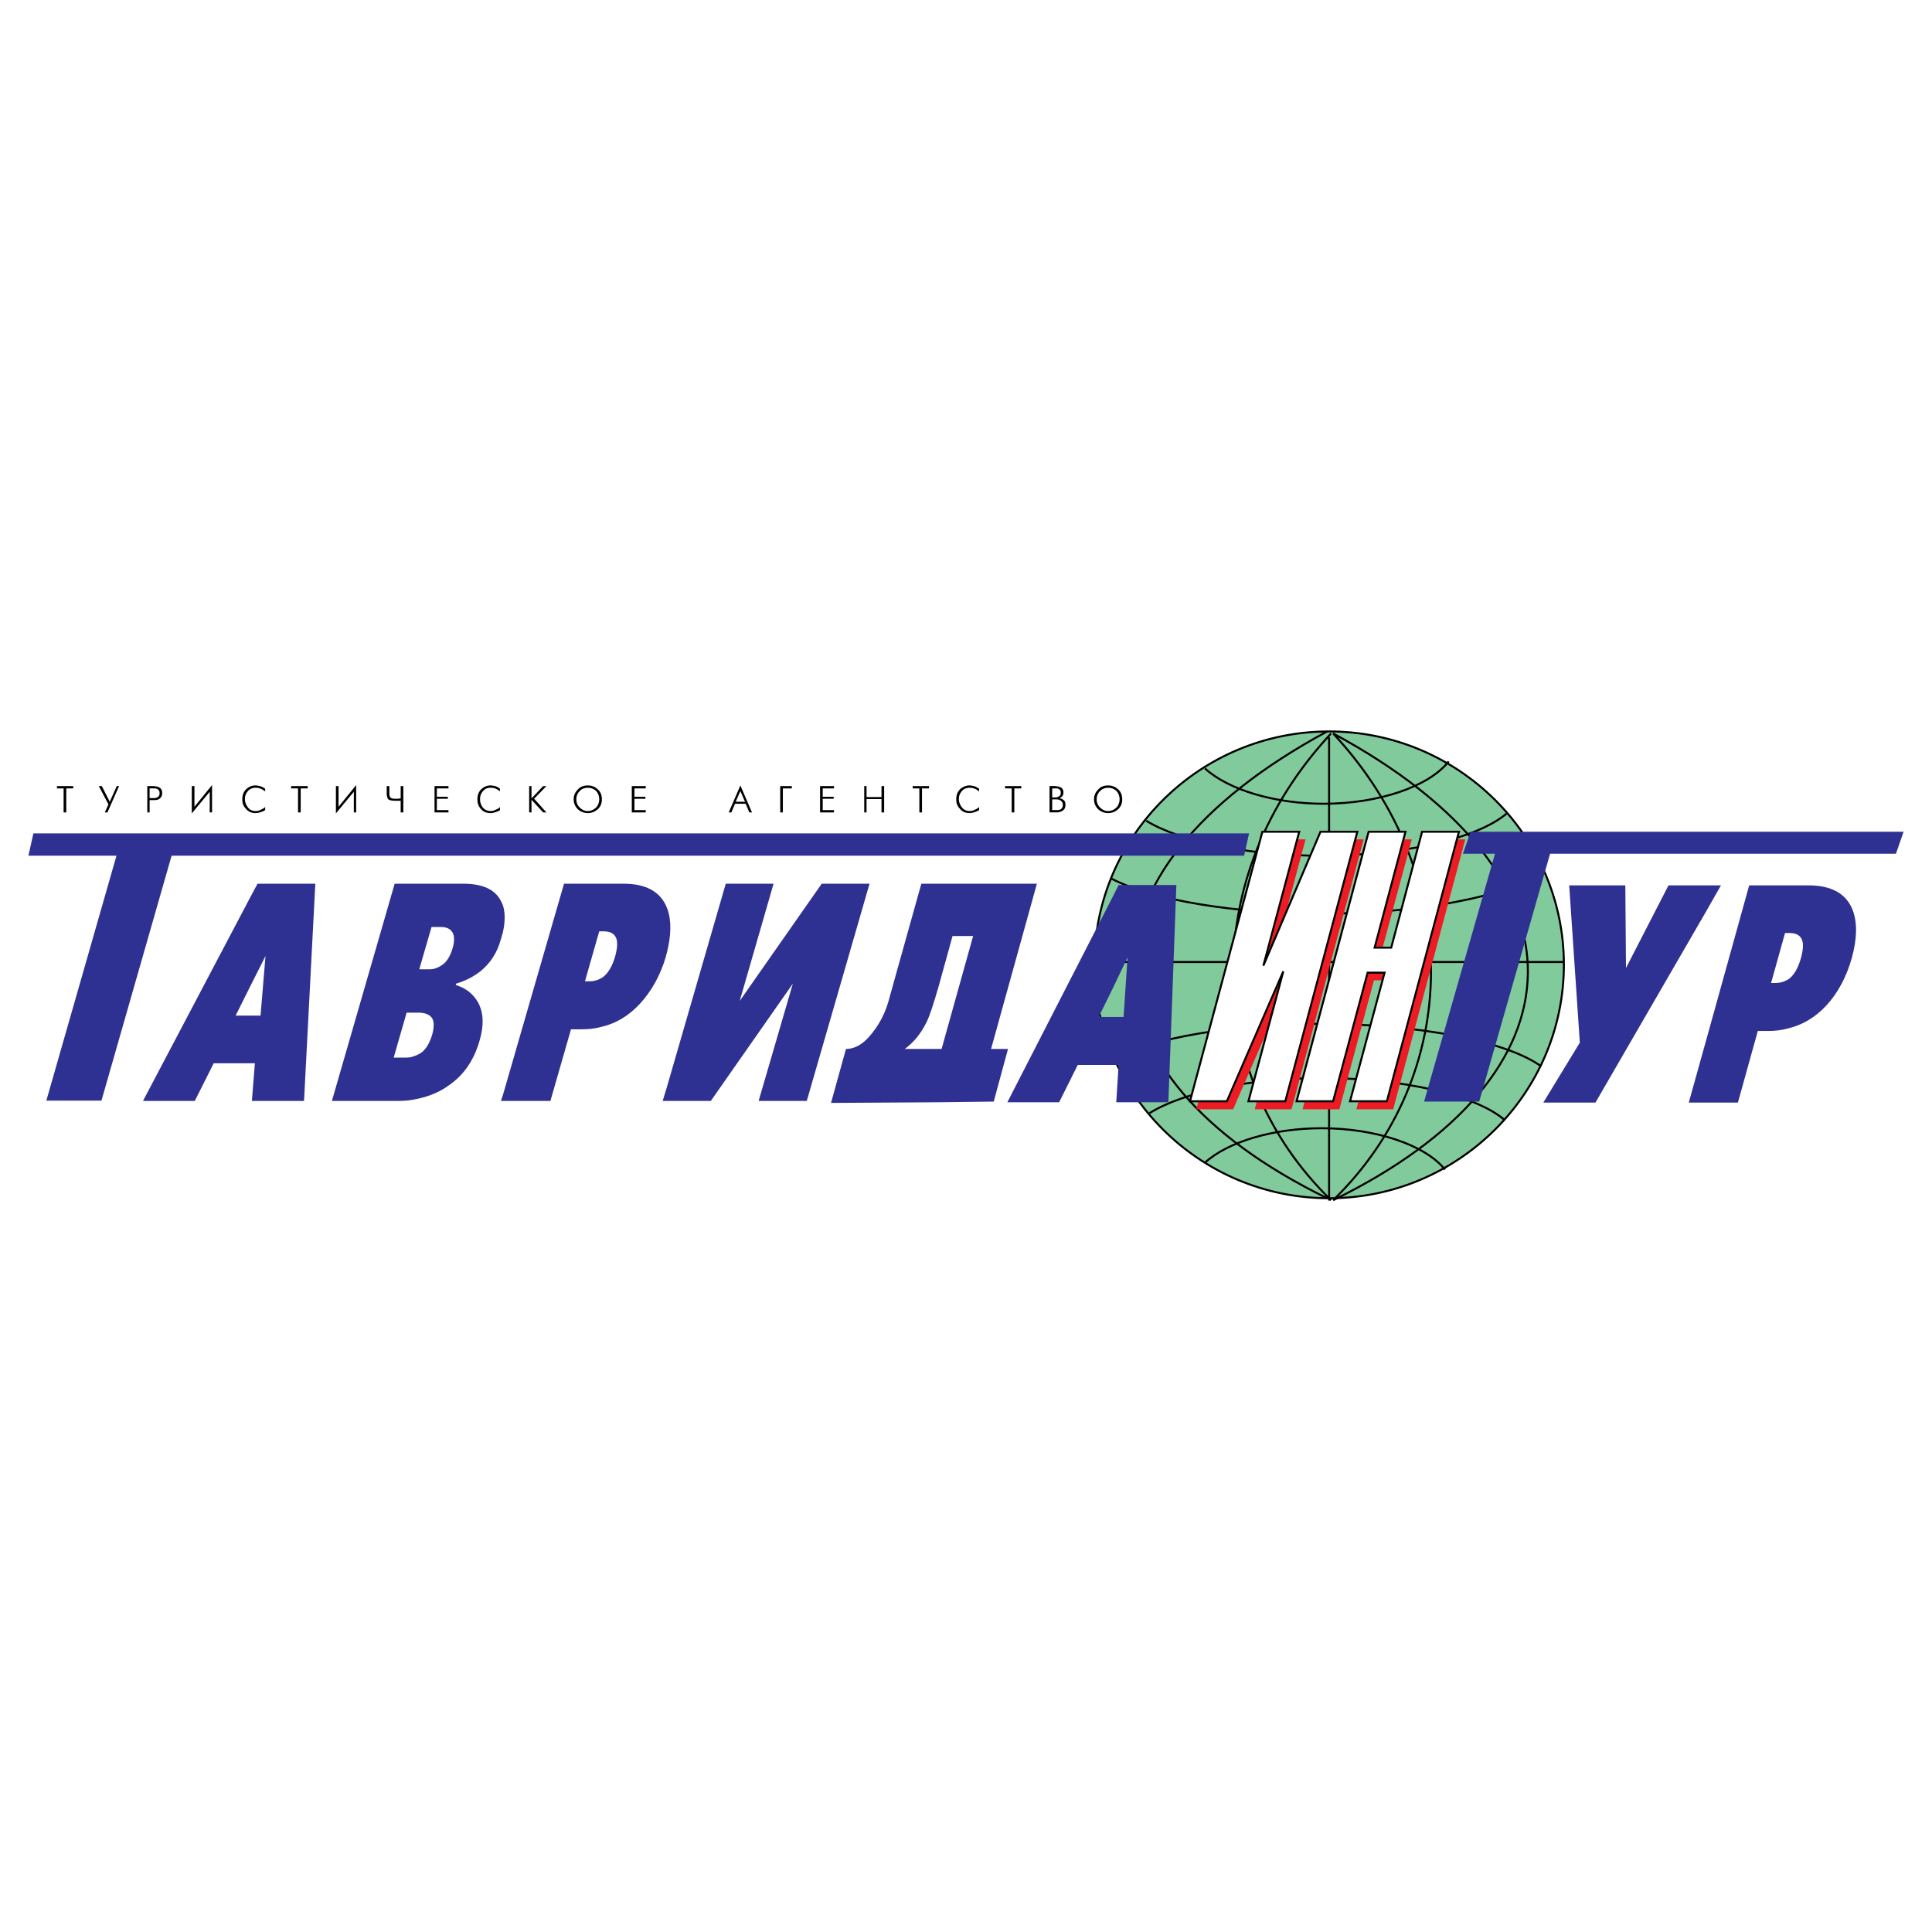 <?xml version="1.0" encoding="utf-8"?>
<!-- Generator: Adobe Illustrator 13.0.0, SVG Export Plug-In . SVG Version: 6.00 Build 14948)  -->
<!DOCTYPE svg PUBLIC "-//W3C//DTD SVG 1.0//EN" "http://www.w3.org/TR/2001/REC-SVG-20010904/DTD/svg10.dtd">
<svg version="1.0" id="Layer_1" xmlns="http://www.w3.org/2000/svg" xmlns:xlink="http://www.w3.org/1999/xlink" x="0px" y="0px"
	 width="192.756px" height="192.756px" viewBox="0 0 192.756 192.756" enable-background="new 0 0 192.756 192.756"
	 xml:space="preserve">
<g>
	<polygon fill-rule="evenodd" clip-rule="evenodd" fill="#FFFFFF" points="0,0 192.756,0 192.756,192.756 0,192.756 0,0 	"/>
	
		<path fill-rule="evenodd" clip-rule="evenodd" fill="#81CA9C" stroke="#000000" stroke-width="0.199" stroke-miterlimit="2.613" d="
		M132.606,72.977c-12.921,0-23.424,10.438-23.424,23.268c0,12.832,10.503,23.302,23.424,23.302
		c12.888,0,23.423-10.471,23.423-23.302C156.029,83.414,145.494,72.977,132.606,72.977L132.606,72.977z"/>
	<path fill="none" stroke="#000000" stroke-width="0.199" stroke-miterlimit="2.613" d="M120.218,116.002
		c2.284-2.096,6.852-3.438,11.647-3.438c5.383,0,10.342,1.67,12.299,4.123 M120.219,76.666c2.319,2.127,6.957,3.524,11.828,3.524
		c5.466,0,10.501-1.695,12.489-4.222 M114.352,81.885c3.41,2.095,10.265,3.49,17.488,3.49c8.092,0,15.548-1.695,18.49-4.221
		 M110.905,87.668c4.08,2.127,12.272,3.491,20.9,3.491c9.663,0,18.592-1.695,22.103-4.188 M110.906,105.66
		c4.067-2.107,12.234-3.512,20.835-3.512c9.634,0,18.535,1.705,22.035,4.248 M114.683,111.062c3.359-2.115,10.113-3.504,17.23-3.504
		c7.973,0,15.319,1.686,18.219,4.197 M108.918,95.979h47.145 M132.407,72.977c-26.272,14.193-25.477,34.104,0,46.57 M133.004,73.176
		c26.306,14.194,25.51,34.105,0,46.57 M133.004,73.176c13.219,14.194,12.821,34.105,0,46.57 M132.805,73.176
		c-13.219,14.194-12.821,34.105,0,46.57 M132.606,73.575v46.205"/>
	<path fill-rule="evenodd" clip-rule="evenodd" fill="#2E3192" d="M24.999,89.464L14.265,109.84h5.168l1.888-3.756h3.678h0.431
		l-0.299,3.756h5.202l1.126-21.672h-5.765L24.999,89.464L24.999,89.464z M25.993,101.33h-0.994h-1.491l1.491-2.992l1.491-2.958
		L25.993,101.33L25.993,101.33z"/>
	<path fill-rule="evenodd" clip-rule="evenodd" fill="#2E3192" d="M47.925,96.91c0.994-0.798,1.689-1.861,2.054-3.225
		c0.066-0.232,0.133-0.465,0.199-0.698c0.231-1.031,0.231-1.928,0-2.659c-0.066-0.133-0.099-0.266-0.166-0.366
		c-0.563-1.197-1.822-1.795-3.811-1.795h-2.65h-2.286h-1.889l-6.262,21.672h6.593c0.563,0,1.06-0.033,1.557-0.133
		c0.795-0.133,1.557-0.365,2.286-0.697c0.431-0.201,0.828-0.434,1.193-0.699c1.524-1.029,2.551-2.525,3.114-4.521
		c0.431-1.461,0.397-2.725-0.133-3.721c-0.463-0.865-1.192-1.463-2.252-1.795l0.033-0.135C46.401,97.873,47.196,97.475,47.925,96.91
		L47.925,96.91z M43.121,103.225c-0.232,0.766-0.563,1.363-0.994,1.729c-0.265,0.199-0.53,0.332-0.861,0.432
		c-0.232,0.102-0.53,0.133-0.829,0.133h-1.16l1.292-4.486h0.696h0.464c0.695,0,1.159,0.199,1.391,0.564
		C43.32,101.961,43.32,102.494,43.121,103.225L43.121,103.225z M45.143,94.649c-0.199,0.665-0.498,1.196-0.895,1.529
		c-0.232,0.166-0.43,0.299-0.696,0.398c-0.231,0.1-0.497,0.133-0.762,0.133h-0.961l1.226-4.221h0.497h0.464
		c0.596,0,0.994,0.232,1.193,0.665C45.341,93.486,45.341,94.018,45.143,94.649L45.143,94.649z"/>
	<polygon fill-rule="evenodd" clip-rule="evenodd" fill="#2E3192" points="81.983,88.167 73.8,99.867 77.179,88.167 72.409,88.167 
		66.511,108.543 66.114,109.84 66.511,109.84 70.918,109.84 79.101,98.139 75.688,109.84 80.492,109.84 86.754,88.167 
		81.983,88.167 	"/>
	<path fill-rule="evenodd" clip-rule="evenodd" fill="#2E3192" d="M66.511,95.148c0.464-1.795,0.497-3.291,0.066-4.488
		c-0.034-0.066-0.066-0.1-0.066-0.166c-0.662-1.562-2.087-2.327-4.307-2.327h-2.253h-3.678l-6.096,21.075l-0.199,0.598h0.199h4.737
		l2.054-7.146h1.027c0.695,0,1.358-0.066,1.955-0.232c1.491-0.332,2.75-1.098,3.876-2.295c1.16-1.262,2.054-2.824,2.617-4.752
		C66.445,95.314,66.478,95.248,66.511,95.148L66.511,95.148z M61.376,95.414c-0.298,1.031-0.729,1.729-1.292,2.127
		c-0.066,0.033-0.1,0.033-0.132,0.066c-0.332,0.199-0.729,0.299-1.16,0.299h-0.431l1.424-4.986h0.166h0.265
		c0.63,0,1.027,0.2,1.226,0.599S61.608,94.549,61.376,95.414L61.376,95.414z"/>
	<polygon fill-rule="evenodd" clip-rule="evenodd" fill="#ED1C24" points="136.052,83.746 133.004,83.746 132.374,83.746 
		126.676,97.143 130.254,83.746 126.576,83.746 119.354,110.672 123.031,110.672 128.663,97.707 125.186,110.672 128.862,110.672 
		133.004,95.114 136.052,83.746 	"/>
	<polygon fill-rule="evenodd" clip-rule="evenodd" fill="#ED1C24" points="142.512,83.746 139.431,95.314 137.741,95.314 
		140.855,83.746 137.178,83.746 133.004,99.303 129.956,110.672 133.004,110.672 133.633,110.672 137.079,97.807 138.769,97.807 
		135.323,110.672 139,110.672 146.189,83.746 142.512,83.746 	"/>
	<polygon fill-rule="evenodd" clip-rule="evenodd" fill="#FFFFFF" points="141.883,82.982 138.802,94.549 137.146,94.549 
		140.226,82.982 136.549,82.982 132.374,98.539 129.359,109.873 132.374,109.873 133.004,109.873 136.449,97.043 138.139,97.043 
		134.693,109.873 138.37,109.873 145.56,82.982 141.883,82.982 	"/>
	<polygon fill-rule="evenodd" clip-rule="evenodd" fill="#FFFFFF" points="135.422,82.982 132.374,82.982 131.745,82.982 
		126.046,96.344 129.624,82.982 125.946,82.982 118.725,109.873 122.402,109.873 128.034,96.91 124.556,109.873 128.232,109.873 
		132.374,94.317 135.422,82.982 	"/>
	<path fill="none" stroke="#000000" stroke-width="0.199" stroke-miterlimit="2.613" d="M118.725,109.873l7.222-26.891h3.678
		l-3.578,13.362l5.699-13.362h3.677l-7.189,26.891h-3.677l3.479-12.963l-5.632,12.963H118.725L118.725,109.873z M129.359,109.873
		l7.189-26.891h3.677l-3.08,11.567h1.656l3.081-11.567h3.677l-7.189,26.891h-3.677l3.445-12.83h-1.689l-3.445,12.83H129.359
		L129.359,109.873z"/>
	<polygon fill-rule="evenodd" clip-rule="evenodd" fill="#2E3192" points="124.621,83.148 3.332,83.148 2.834,85.375 11.621,85.375 
		4.624,109.807 10.124,109.807 17.12,85.375 124.125,85.375 124.621,83.148 	"/>
	<polygon fill-rule="evenodd" clip-rule="evenodd" fill="#2E3192" points="171.7,88.333 170.109,88.333 166.466,88.333 
		162.225,96.577 162.158,88.333 156.56,88.333 157.619,104.023 153.975,110.006 159.177,110.006 170.109,91.126 171.7,88.333 	"/>
	<path fill-rule="evenodd" clip-rule="evenodd" fill="#2E3192" d="M184.853,90.827c-0.63-1.662-2.12-2.493-4.406-2.493h-2.153
		h-3.777l-4.406,15.856l-1.623,5.816h1.623h3.28l1.987-7.146h1.027c0.663,0,1.292-0.066,1.889-0.232
		c1.49-0.332,2.783-1.098,3.909-2.293c1.159-1.264,2.021-2.859,2.551-4.754C185.283,93.652,185.316,92.09,184.853,90.827
		L184.853,90.827z M179.684,95.58c-0.298,1.03-0.695,1.729-1.258,2.127c-0.067,0.033-0.101,0.066-0.133,0.066
		c-0.332,0.199-0.729,0.299-1.16,0.299h-0.431l1.392-4.985h0.199h0.231c0.63,0,1.027,0.199,1.227,0.598
		C179.949,94.084,179.916,94.716,179.684,95.58L179.684,95.58z"/>
	<polygon fill-rule="evenodd" clip-rule="evenodd" fill="#2E3192" points="189.921,82.982 146.72,82.982 145.957,85.176 
		149.154,85.176 142.081,109.906 147.581,109.906 154.654,85.176 189.16,85.176 189.921,82.982 	"/>
	<path fill-rule="evenodd" clip-rule="evenodd" fill="#2E3192" d="M98.879,104.654l4.572-16.487h-9.773h-1.756l-2.65,9.473
		l-0.563,2.027c-0.331,1.264-0.895,2.395-1.657,3.357c-0.828,1.098-1.723,1.629-2.65,1.629l-1.491,5.385l10.767-0.066l5.466-0.066
		l1.425-5.252H98.879L98.879,104.654z M93.943,104.654h-0.265h-3.413c0.928-0.664,1.657-1.596,2.22-2.76
		c0.298-0.631,0.663-1.762,1.126-3.355l0.066-0.234l1.358-4.918h2.054L93.943,104.654L93.943,104.654z"/>
	<path fill-rule="evenodd" clip-rule="evenodd" fill="#2E3192" d="M111.602,88.3l-0.53,1.063l-10.568,20.609h5.168l1.855-3.723
		h3.545h0.53l-0.232,3.723h5.201l0.796-21.672H111.602L111.602,88.3z M112.099,101.463h-1.027h-1.457l1.457-2.957l1.425-2.993
		L112.099,101.463L112.099,101.463z"/>
	<path fill-rule="evenodd" clip-rule="evenodd" d="M110.574,81.121v-0.2c0.298,0,0.563-0.133,0.795-0.333
		c0.199-0.199,0.332-0.499,0.332-0.831c0-0.366-0.133-0.664-0.332-0.864c-0.231-0.199-0.497-0.299-0.795-0.299v-0.232
		c0.365,0,0.696,0.133,0.961,0.366c0.298,0.265,0.431,0.598,0.431,1.03c0,0.399-0.133,0.731-0.431,0.998
		C111.271,80.987,110.939,81.121,110.574,81.121L110.574,81.121z M110.574,78.362v0.232c-0.331,0-0.596,0.1-0.795,0.299
		c-0.231,0.233-0.364,0.499-0.364,0.864c0,0.333,0.133,0.632,0.364,0.831c0.199,0.2,0.464,0.333,0.795,0.333v0.2
		c-0.397,0-0.729-0.133-0.993-0.366c-0.266-0.266-0.432-0.598-0.432-0.998c0-0.399,0.133-0.698,0.398-0.964
		C109.779,78.495,110.144,78.362,110.574,78.362L110.574,78.362z M105.505,81.054v-0.233c0.199,0,0.299-0.066,0.398-0.133
		c0.099-0.132,0.132-0.232,0.132-0.366c0-0.033,0-0.033,0-0.033c0-0.167-0.033-0.266-0.165-0.366
		c-0.066-0.1-0.199-0.133-0.365-0.167v-0.232c0.034,0,0.034,0,0.067-0.034c0.065-0.033,0.132-0.066,0.198-0.133
		c0.033-0.066,0.066-0.166,0.066-0.299c0-0.1-0.033-0.2-0.1-0.266c-0.066-0.066-0.132-0.1-0.232-0.133v-0.199
		c0.067,0,0.101,0,0.133,0.033c0.133,0.033,0.232,0.066,0.331,0.166c0.066,0.067,0.133,0.232,0.133,0.399
		c0,0.133-0.033,0.266-0.1,0.366c-0.099,0.1-0.165,0.166-0.298,0.199c0.033,0,0.033,0,0.066,0.033h0.033
		c0.133,0.033,0.231,0.1,0.364,0.199c0.1,0.1,0.133,0.233,0.133,0.433c0,0.266-0.066,0.432-0.199,0.531
		c-0.165,0.133-0.298,0.2-0.464,0.2c-0.032,0.033-0.065,0.033-0.099,0.033C105.539,81.054,105.539,81.054,105.505,81.054
		L105.505,81.054z M105.505,78.461v0.199c-0.065,0-0.132,0-0.198,0h-0.331v0.897h0.331c0,0,0.033,0,0.1,0
		c0.033,0,0.066-0.033,0.099-0.033v0.232c-0.032,0-0.065,0-0.099,0h-0.431v1.063h0.431c0.033,0,0.066,0,0.099,0v0.233h-0.032
		c0,0,0,0-0.033,0c0,0,0,0-0.033,0h-0.695v-2.626h0.529c0.033,0,0.033,0,0.033,0c0.033,0,0.1,0.034,0.166,0.034
		C105.473,78.461,105.473,78.461,105.505,78.461L105.505,78.461z M73.866,80.19v-0.2h0.464l-0.464-1.063v-0.565l1.16,2.692H74.76
		l-0.364-0.864H73.866L73.866,80.19z M77.842,78.428h1.16v0.233h-0.895v2.393h-0.265V78.428L77.842,78.428z M81.817,78.428h1.392
		v0.233h-1.126v0.831h1.093v0.2h-1.093v1.13h1.126v0.233h-1.392V78.428L81.817,78.428z M86.224,78.428h0.232v1.097h1.491v-1.097
		h0.265v2.626h-0.265v-1.33h-1.491v1.33h-0.232V78.428L86.224,78.428z M91.724,78.661h-0.663v-0.233h1.623v0.233h-0.695v2.393
		h-0.265V78.661L91.724,78.661z M97.687,80.821c-0.033,0-0.066,0.034-0.099,0.067c-0.033,0-0.099,0.033-0.132,0.066
		c-0.1,0.033-0.199,0.067-0.298,0.1c-0.133,0.034-0.265,0.067-0.431,0.067c-0.397,0-0.729-0.133-0.96-0.433
		c-0.266-0.266-0.365-0.565-0.365-0.931c0-0.432,0.132-0.765,0.397-1.03c0.265-0.233,0.596-0.366,0.928-0.366
		c0.132,0,0.298,0.033,0.431,0.066c0.166,0.034,0.332,0.133,0.53,0.266v0.266c-0.132-0.1-0.265-0.2-0.431-0.266
		c-0.165-0.066-0.331-0.1-0.53-0.1c-0.298,0-0.563,0.1-0.762,0.333c-0.198,0.232-0.298,0.465-0.298,0.764c0,0,0,0,0,0.033
		c0,0,0,0,0,0.033c0,0.266,0.1,0.532,0.298,0.798c0.199,0.232,0.431,0.365,0.762,0.365c0.199,0,0.365-0.033,0.53-0.133
		c0.166-0.066,0.298-0.133,0.431-0.266V80.821L97.687,80.821z M100.934,78.661h-0.663v-0.233h1.624v0.233h-0.696v2.393h-0.265
		V78.661L100.934,78.661z M73.866,78.362v0.565l-0.464,1.063h0.464v0.2h-0.53l-0.365,0.864h-0.265L73.866,78.362L73.866,78.362z
		 M58.659,81.121v-0.2c0.298,0,0.563-0.133,0.795-0.333c0.199-0.199,0.331-0.499,0.331-0.831c0-0.366-0.132-0.664-0.331-0.864
		c-0.232-0.199-0.497-0.299-0.795-0.299v-0.232c0.365,0,0.696,0.133,0.961,0.366c0.298,0.265,0.431,0.598,0.431,1.03
		c0,0.399-0.132,0.731-0.431,0.998C59.355,80.987,59.024,81.121,58.659,81.121L58.659,81.121z M63.033,78.428h1.392v0.233h-1.126
		v0.831h1.093v0.2h-1.093v1.13h1.126v0.233h-1.392V78.428L63.033,78.428z M58.659,78.362v0.232c-0.331,0-0.596,0.1-0.795,0.299
		c-0.232,0.233-0.364,0.499-0.364,0.864c0,0.333,0.132,0.632,0.364,0.831c0.199,0.2,0.464,0.333,0.795,0.333v0.2
		c-0.397,0-0.729-0.133-0.994-0.366c-0.265-0.266-0.431-0.598-0.431-0.998c0-0.399,0.132-0.698,0.397-0.964
		C57.864,78.495,58.229,78.362,58.659,78.362L58.659,78.362z M15.424,79.824v-0.2c0.033,0,0.033,0,0.066,0
		c0.033-0.033,0.066-0.033,0.132-0.033c0.066-0.033,0.132-0.066,0.199-0.133c0.066-0.067,0.1-0.166,0.1-0.333
		c0-0.133-0.033-0.233-0.1-0.299s-0.132-0.133-0.199-0.133c-0.066-0.033-0.099-0.033-0.132-0.033s-0.033,0-0.066,0v-0.233
		c0.033,0.034,0.066,0.034,0.132,0.034c0.033,0,0.1,0,0.166,0.033c0.099,0.033,0.199,0.066,0.298,0.166s0.166,0.266,0.166,0.465
		c0,0.2-0.067,0.365-0.166,0.465c-0.066,0.1-0.199,0.166-0.298,0.2c-0.066,0-0.133,0.033-0.166,0.033
		C15.491,79.824,15.458,79.824,15.424,79.824L15.424,79.824z M19.4,78.428v2.061l1.756-2.161v2.726h-0.232v-2.061l-1.789,2.161
		v-2.726H19.4L19.4,78.428z M26.457,80.821c-0.034,0-0.066,0.034-0.1,0.067c-0.033,0-0.1,0.033-0.133,0.066
		c-0.099,0.033-0.199,0.067-0.298,0.1c-0.132,0.034-0.265,0.067-0.431,0.067c-0.397,0-0.729-0.133-0.96-0.433
		c-0.265-0.266-0.364-0.565-0.364-0.931c0-0.432,0.132-0.765,0.397-1.03c0.265-0.233,0.563-0.366,0.927-0.366
		c0.133,0,0.266,0.033,0.431,0.066c0.166,0.034,0.331,0.133,0.53,0.266v0.266c-0.133-0.1-0.266-0.2-0.431-0.266s-0.331-0.1-0.53-0.1
		c-0.298,0-0.563,0.1-0.762,0.333c-0.199,0.232-0.298,0.465-0.298,0.764c0,0,0,0,0,0.033c0,0,0,0,0,0.033
		c0,0.266,0.099,0.532,0.298,0.798c0.166,0.232,0.431,0.365,0.762,0.365c0.199,0,0.365-0.033,0.53-0.133
		c0.133-0.066,0.298-0.133,0.431-0.266V80.821L26.457,80.821z M29.737,78.661h-0.696v-0.233h1.656v0.233h-0.696v2.393h-0.265V78.661
		L29.737,78.661z M33.778,78.428v2.061l1.756-2.161v2.726h-0.232v-2.061l-1.789,2.161v-2.726H33.778L33.778,78.428z M39.974,79.857
		c-0.033,0-0.033,0.034-0.033,0.034c-0.033,0-0.033,0-0.066,0c-0.033,0-0.066,0-0.099,0c-0.034,0-0.066,0-0.133,0
		c-0.033,0-0.066,0-0.132,0c-0.033,0-0.067,0-0.133,0c-0.331,0-0.563-0.066-0.663-0.167c-0.066-0.133-0.132-0.299-0.132-0.499
		v-0.798h0.265v0.765c0,0.166,0.033,0.299,0.099,0.366c0.066,0.1,0.232,0.133,0.497,0.133h0.034c0.033,0,0.033,0,0.066,0
		c0.033,0,0.099,0,0.166,0s0.133-0.033,0.265-0.033v-1.23h0.265v2.626h-0.265V79.857L39.974,79.857z M43.353,78.428h1.392v0.233
		h-1.16v0.831h1.093v0.2h-1.093v1.13h1.16v0.233h-1.392V78.428L43.353,78.428z M49.88,80.821c0,0-0.033,0.034-0.066,0.067
		c-0.033,0-0.099,0.033-0.166,0.066s-0.166,0.067-0.298,0.1c-0.099,0.034-0.231,0.067-0.397,0.067c-0.431,0-0.762-0.133-0.994-0.433
		c-0.232-0.266-0.332-0.565-0.332-0.931c0-0.432,0.133-0.765,0.397-1.03c0.265-0.233,0.563-0.366,0.928-0.366
		c0.133,0,0.265,0.033,0.431,0.066c0.166,0.034,0.332,0.133,0.497,0.266v0.266c-0.099-0.1-0.265-0.2-0.397-0.266
		c-0.166-0.066-0.331-0.1-0.53-0.1c-0.331,0-0.563,0.1-0.762,0.333c-0.199,0.232-0.298,0.465-0.298,0.764c0,0,0,0,0,0.033
		c0,0,0,0,0,0.033c0,0.266,0.066,0.532,0.265,0.798c0.198,0.232,0.464,0.365,0.795,0.365c0.166,0,0.332-0.033,0.497-0.133
		c0.166-0.066,0.332-0.133,0.431-0.266V80.821L49.88,80.821z M52.795,78.428h0.232v1.23l1.16-1.23h0.331l-1.226,1.263l1.226,1.363
		h-0.331l-1.16-1.263v1.263h-0.232V78.428L52.795,78.428z M6.347,78.661H5.684v-0.233h1.624v0.233H6.612v2.393H6.347V78.661
		L6.347,78.661z M15.424,78.428v0.233h-0.033h-0.464v0.964h0.464h0.033v0.2c0,0,0,0-0.033,0h-0.464v1.229h-0.231v-2.626h0.695
		C15.424,78.428,15.424,78.428,15.424,78.428L15.424,78.428z M10.819,80.256l-0.96-1.829h0.298l0.795,1.562l0.696-1.562h0.232
		l-1.16,2.626h-0.265L10.819,80.256L10.819,80.256z"/>
</g>
</svg>

